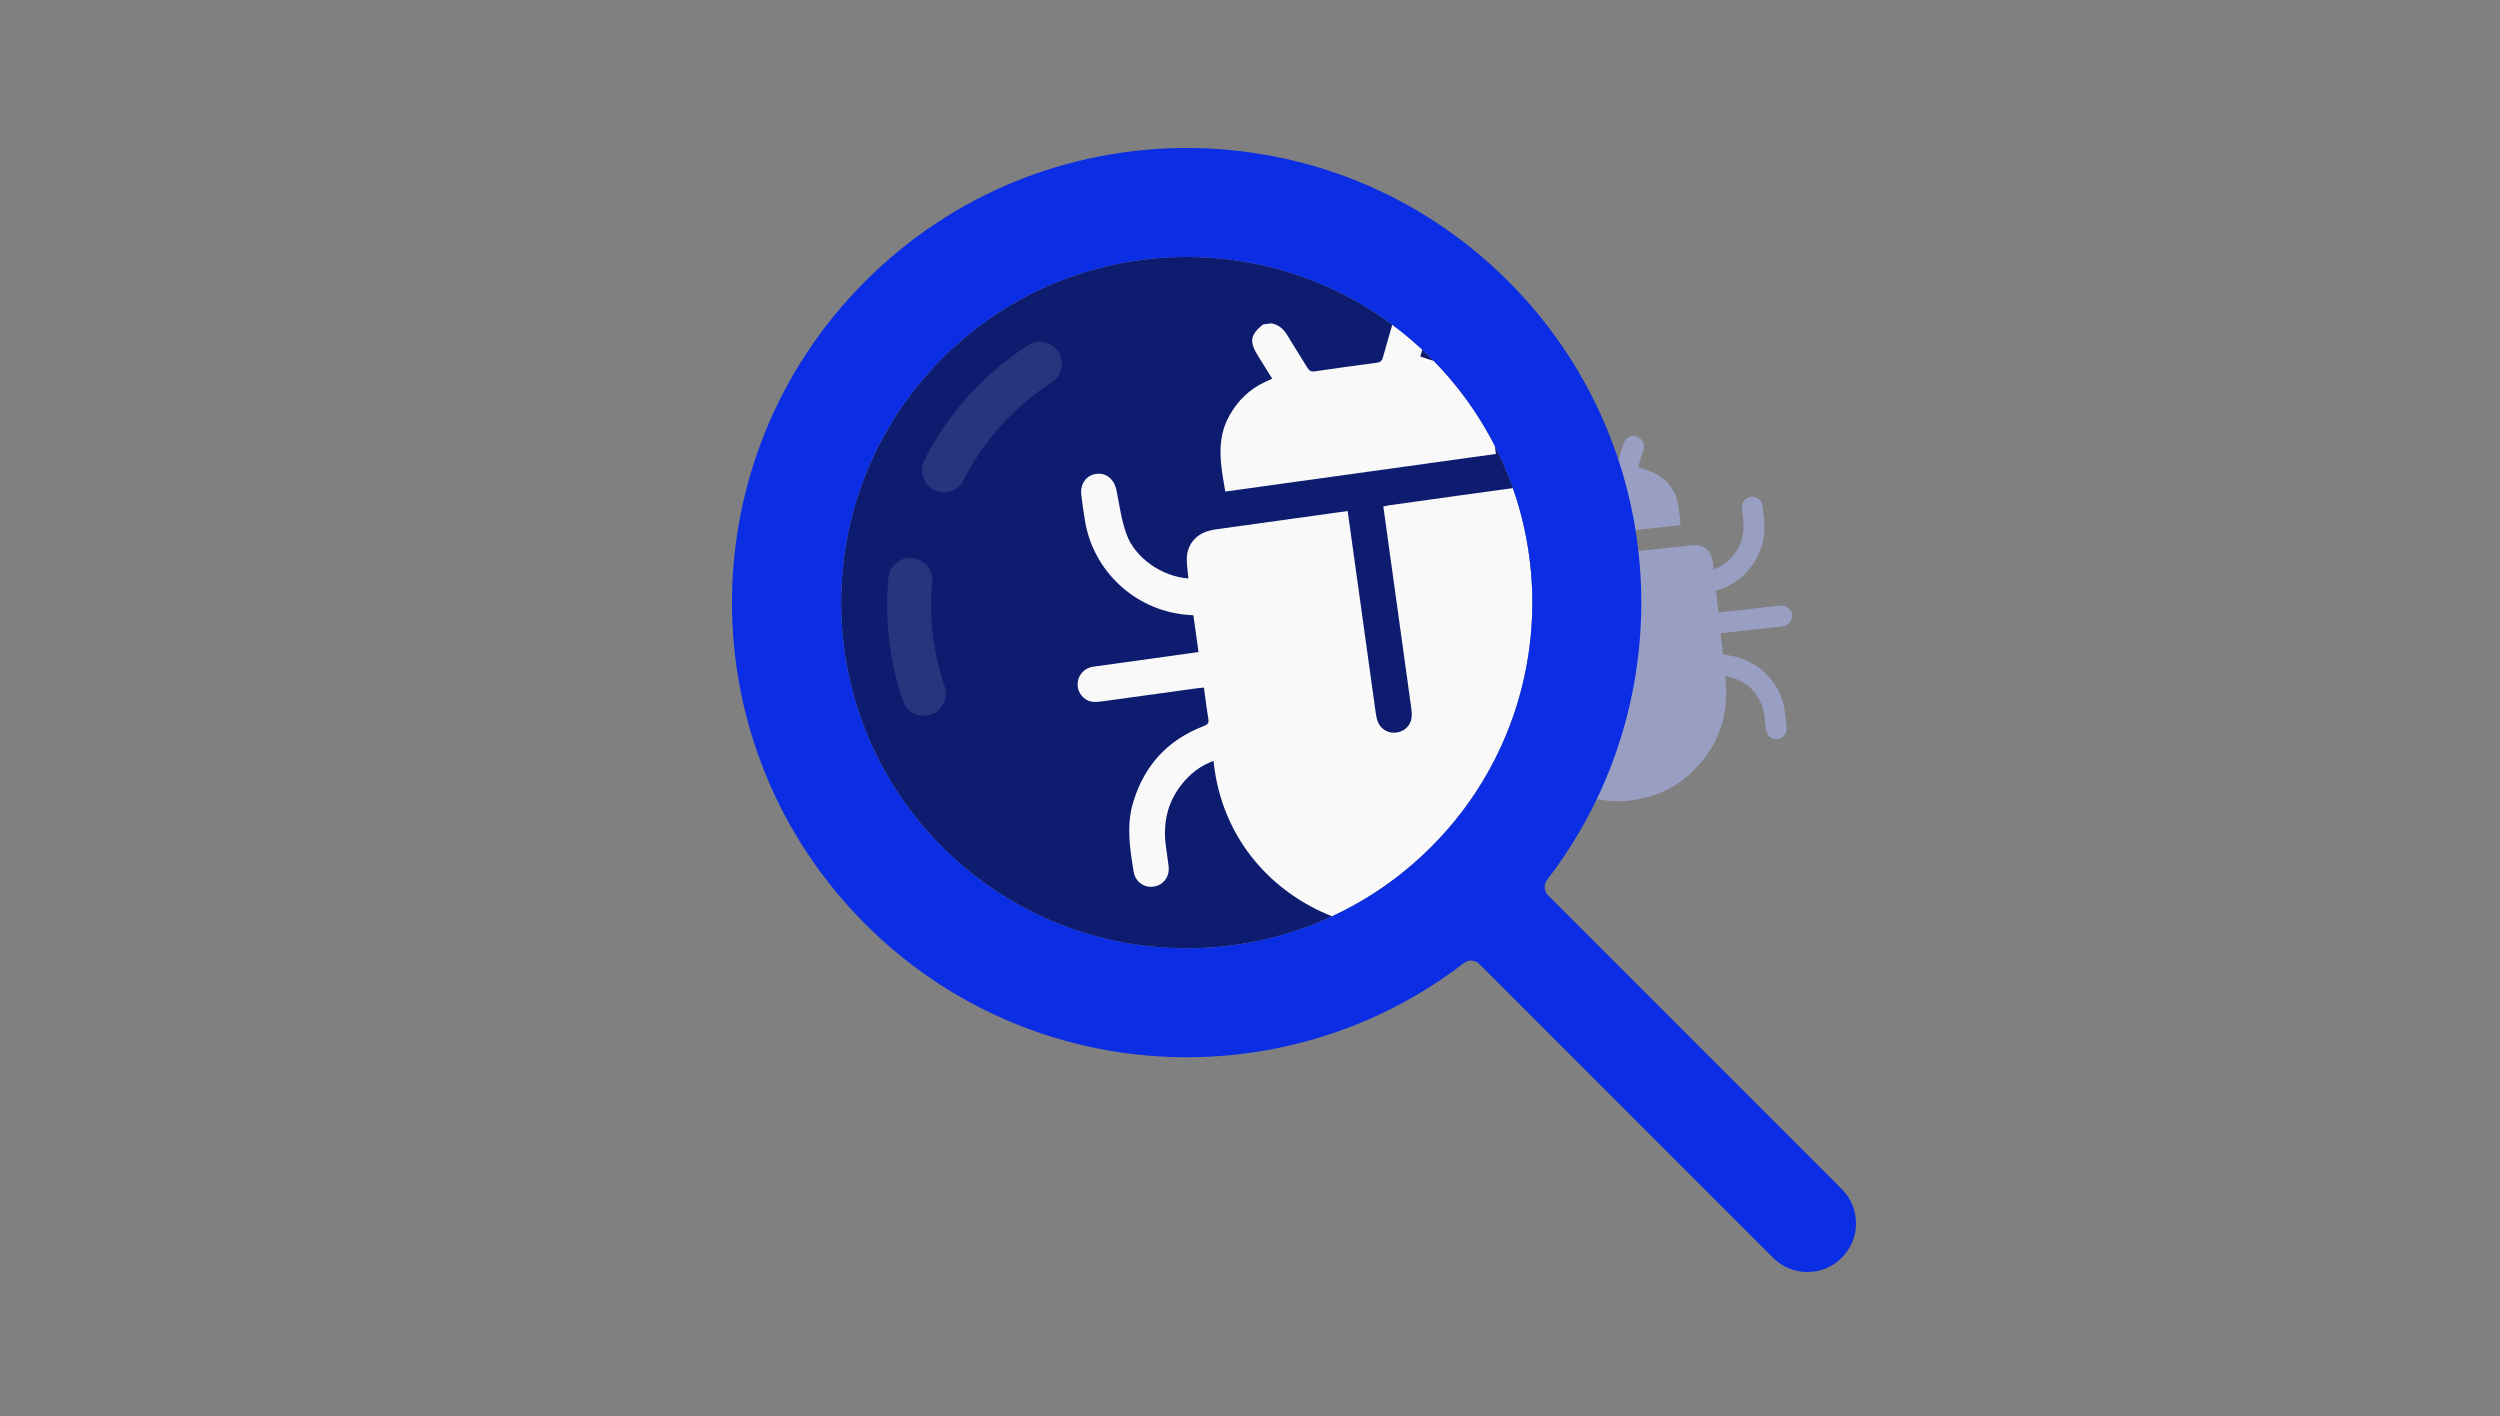<svg width="625" height="354" viewBox="0 0 625 354" fill="none" xmlns="http://www.w3.org/2000/svg">
<rect x="0" y="0" width="625" height="354" fill="#808080" stroke="none"/>
<g clip-path="url(#clip0_1122_11621)">
<path d="M448.064 154.297C447.648 155.882 446.578 156.531 444.983 156.688C440.408 157.132 435.841 157.663 431.273 158.16C430.927 158.197 430.582 158.235 430.135 158.283C430.327 160.037 430.49 161.701 430.716 163.357C430.738 163.517 431.134 163.715 431.372 163.742C436.607 164.316 440.711 166.783 443.667 171.13C445.009 173.105 445.859 175.292 446.175 177.665C446.363 179.067 446.536 180.471 446.655 181.88C446.783 183.388 445.808 184.583 444.395 184.75C442.943 184.922 441.708 183.938 441.508 182.402C441.217 180.159 441.191 177.857 440.234 175.75C438.511 171.96 435.562 169.75 431.31 168.998C432.446 178.858 429.581 187.195 422.173 193.748C417.689 197.716 412.341 199.721 406.371 200.249C394.345 201.315 378.784 192.172 377.538 174.921C375.595 175.561 374.042 176.717 372.759 178.246C370.615 180.804 369.876 183.786 370.195 187.066C370.294 188.091 370.435 189.115 370.519 190.143C370.644 191.648 369.696 192.852 368.276 193.035C366.863 193.217 365.591 192.275 365.391 190.801C364.929 187.38 364.491 183.96 365.633 180.568C367.427 175.246 370.961 171.643 376.256 169.794C376.836 169.592 377.052 169.378 376.962 168.747C376.753 167.263 376.623 165.767 376.449 164.175C376.046 164.202 375.705 164.211 375.369 164.248C370.769 164.745 366.172 165.252 361.571 165.74C361.049 165.795 360.501 165.837 359.993 165.74C358.838 165.52 358.001 164.422 357.997 163.251C357.993 162.029 358.84 160.955 360.033 160.693C360.347 160.625 360.675 160.603 360.997 160.568C365.596 160.066 370.193 159.566 374.792 159.065L375.813 158.955C375.617 157.152 375.428 155.411 375.226 153.564C374.819 153.518 374.363 153.472 373.91 153.41C366.659 152.431 360.851 146.686 359.817 139.452C359.634 138.168 359.494 136.879 359.368 135.589C359.203 133.89 360.132 132.633 361.637 132.47C363.142 132.309 364.267 133.361 364.542 135.03C364.894 137.169 365.125 139.366 365.796 141.408C366.962 144.963 370.849 147.782 374.651 148.152C374.596 147.245 374.495 146.345 374.499 145.447C374.51 143.328 375.873 141.703 377.963 141.254C378.309 141.179 378.659 141.12 379.008 141.083C385.071 140.42 391.134 139.76 397.199 139.099C397.513 139.064 397.83 139.031 398.224 138.987C398.273 139.441 398.31 139.786 398.35 140.132C399.382 149.625 400.414 159.115 401.455 168.608C401.505 169.072 401.585 169.548 401.75 169.981C402.168 171.084 403.255 171.705 404.426 171.573C405.596 171.441 406.514 170.598 406.679 169.425C406.743 168.965 406.716 168.485 406.666 168.02C405.64 158.528 404.606 149.037 403.574 139.544L403.457 138.47C403.809 138.411 404.065 138.356 404.322 138.327C410.501 137.651 416.681 136.967 422.864 136.313C425.914 135.989 427.84 137.559 428.201 140.596C428.267 141.149 428.322 141.703 428.392 142.346C430.382 141.668 431.946 140.532 433.229 139.007C435.397 136.427 436.145 133.419 435.811 130.108C435.709 129.111 435.58 128.117 435.494 127.119C435.362 125.577 436.345 124.335 437.791 124.183C439.208 124.034 440.432 124.989 440.63 126.488C441.081 129.908 441.519 133.331 440.357 136.716C438.546 141.987 435.056 145.584 429.783 147.426C429.539 147.512 429.297 147.608 429.022 147.712C429.215 149.493 429.405 151.24 429.607 153.098L430.573 152.992C435.172 152.492 439.776 152.032 444.367 151.467C445.953 151.271 447.131 151.66 447.929 153.065L448.064 154.295V154.297Z" fill="#989FC2"/>
<path d="M408.805 108.944C409.278 109.219 409.815 109.424 410.209 109.785C411.023 110.533 411.175 111.49 410.838 112.538C410.371 113.989 409.918 115.441 409.515 116.722C411.117 117.343 412.728 117.765 414.137 118.551C417.251 120.288 419.048 123.048 419.612 126.565C419.858 128.103 419.962 129.664 420.14 131.288C406.905 132.728 393.695 134.167 380.432 135.611C379.875 131.779 379.222 127.967 381.444 124.384C382.708 122.348 384.373 120.798 386.572 119.834C386.944 119.671 387.318 119.515 387.773 119.321C387.091 118.148 386.442 117.035 385.795 115.923C384.558 113.797 384.743 112.82 386.662 111.358L387.892 111.224C389.006 111.473 389.712 112.179 390.251 113.165C391.125 114.763 392.087 116.311 392.978 117.897C393.229 118.344 393.499 118.496 394.021 118.437C397.058 118.08 400.099 117.75 403.142 117.444C403.664 117.391 403.897 117.184 404.045 116.694C404.573 114.95 405.18 113.234 405.691 111.486C406.005 110.408 406.542 109.567 407.577 109.083C407.986 109.038 408.397 108.992 408.807 108.948L408.805 108.944Z" fill="#989FC2"/>
<path d="M383.086 150.657C383.086 185.399 362.587 215.355 333.024 229.078C321.979 234.209 309.667 237.072 296.685 237.072C248.967 237.072 210.285 198.383 210.285 150.657C210.285 102.931 248.967 64.242 296.685 64.242C315.928 64.242 333.702 70.534 348.061 81.174C350.68 83.113 353.186 85.197 355.565 87.416C356.549 88.329 357.508 89.267 358.443 90.227C364.546 96.462 369.708 103.617 373.709 111.464C375.441 114.862 376.955 118.39 378.231 122.029C381.376 130.989 383.086 140.623 383.086 150.657Z" fill="#0D1C6E"/>
<path d="M383.086 150.657C383.086 185.4 362.587 215.355 333.024 229.078C318.452 223.356 305.411 210.126 303.38 190.22C300.092 191.413 297.496 193.466 295.381 196.145C291.847 200.624 290.735 205.757 291.444 211.345C291.666 213.095 291.957 214.836 292.155 216.588C292.443 219.154 290.883 221.258 288.469 221.643C286.063 222.026 283.841 220.481 283.425 217.97C282.463 212.148 281.539 206.324 283.321 200.47C286.121 191.285 291.976 184.948 300.931 181.517C301.914 181.141 302.271 180.769 302.086 179.69C301.655 177.166 301.355 174.617 300.979 171.905C300.292 171.969 299.712 172.002 299.137 172.084C291.301 173.167 283.469 174.265 275.632 175.332C274.741 175.453 273.808 175.552 272.935 175.412C270.95 175.092 269.462 173.257 269.396 171.258C269.328 169.172 270.721 167.292 272.745 166.784C273.28 166.652 273.837 166.599 274.385 166.522C282.219 165.432 290.053 164.343 297.889 163.256C298.429 163.181 298.97 163.106 299.626 163.013C299.201 159.945 298.789 156.978 298.352 153.831C297.654 153.771 296.873 153.716 296.094 153.635C283.651 152.328 273.436 142.804 271.299 130.494C270.921 128.31 270.617 126.112 270.338 123.913C269.968 121.016 271.493 118.822 274.059 118.47C276.623 118.118 278.599 119.859 279.151 122.696C279.862 126.334 280.368 130.076 281.618 133.536C283.792 139.553 290.575 144.173 297.095 144.613C296.956 143.064 296.739 141.532 296.701 139.996C296.611 136.373 298.858 133.527 302.407 132.657C302.993 132.512 303.587 132.393 304.183 132.31C314.513 130.868 324.842 129.435 335.172 128C335.709 127.925 336.246 127.85 336.917 127.758C337.025 128.528 337.106 129.118 337.188 129.708C339.435 145.879 341.677 162.049 343.935 178.218C344.045 179.008 344.206 179.818 344.507 180.551C345.277 182.413 347.168 183.419 349.161 183.133C351.157 182.849 352.68 181.361 352.902 179.349C352.988 178.561 352.918 177.74 352.808 176.95C350.576 160.777 348.327 144.607 346.083 128.436C346.001 127.853 345.92 127.267 345.827 126.607C346.426 126.49 346.86 126.38 347.3 126.319C357.61 124.884 367.915 123.431 378.231 122.029C381.376 130.989 383.086 140.623 383.086 150.657Z" fill="#F9F9F9"/>
<path d="M373.975 113.489C351.428 116.621 328.924 119.748 306.328 122.887C305.186 116.363 303.875 109.884 307.492 103.646C309.548 100.102 312.316 97.371 316.024 95.608C316.651 95.311 317.283 95.025 318.051 94.67C316.825 92.698 315.661 90.83 314.499 88.961C312.277 85.389 312.545 83.71 315.749 81.117C316.447 81.02 317.147 80.923 317.844 80.826C319.761 81.194 321.004 82.367 321.972 84.022C323.546 86.707 325.271 89.304 326.873 91.972C327.324 92.725 327.795 92.969 328.684 92.839C333.858 92.078 339.038 91.358 344.223 90.68C345.112 90.566 345.499 90.2 345.728 89.353C346.47 86.617 347.326 83.912 348.061 81.174C350.679 83.113 353.186 85.197 355.565 87.416C355.4 88.004 355.237 88.578 355.081 89.133C356.21 89.531 357.336 89.874 358.443 90.227C364.545 96.462 369.708 103.617 373.709 111.464C373.792 112.133 373.88 112.809 373.975 113.489Z" fill="#F9F9F9"/>
<path fill-rule="evenodd" clip-rule="evenodd" d="M264.584 87.967C266.233 90.518 265.502 93.923 262.951 95.572C253.591 101.623 245.934 110.059 240.888 120.032C239.516 122.742 236.207 123.827 233.497 122.456C230.786 121.084 229.701 117.775 231.073 115.065C237.013 103.326 246.009 93.426 256.98 86.334C259.531 84.685 262.935 85.416 264.584 87.967Z" fill="white" fill-opacity="0.11"/>
<path fill-rule="evenodd" clip-rule="evenodd" d="M228.093 139.51C231.118 139.792 233.341 142.472 233.06 145.496C232.207 154.65 233.365 163.506 236.161 171.633C237.15 174.505 235.623 177.635 232.75 178.623C229.878 179.611 226.748 178.084 225.76 175.212C222.465 165.635 221.107 155.213 222.107 144.476C222.389 141.452 225.069 139.228 228.093 139.51Z" fill="white" fill-opacity="0.11"/>
<path d="M216.207 70.413C171.848 114.915 171.942 186.72 216.416 231.107C257.269 271.882 321.423 275.103 365.957 240.769C367.134 239.863 368.798 239.957 369.849 241.009L443.268 314.441C448.011 319.184 455.702 319.184 460.444 314.441C465.186 309.698 465.186 302.005 460.444 297.262L387.027 223.833C385.975 222.781 385.879 221.115 386.787 219.935C421.139 175.363 417.889 111.142 377.041 70.287C332.622 25.861 260.578 25.9 216.21 70.411L216.207 70.413ZM365.065 203.496C362.84 206.366 360.413 209.126 357.779 211.76C355.145 214.395 352.385 216.823 349.516 219.048C315.624 245.301 266.7 242.871 235.593 211.76C201.851 178.013 201.851 123.3 235.593 89.553C269.334 55.805 324.039 55.805 357.781 89.553C388.889 120.666 391.316 169.6 365.067 203.498L365.065 203.496Z" fill="#0B2DE3"/>
</g>
<defs>
<clipPath id="clip0_1122_11621">
<rect width="281" height="281" fill="white" transform="translate(183 37)"/>
</clipPath>
</defs>
</svg>
